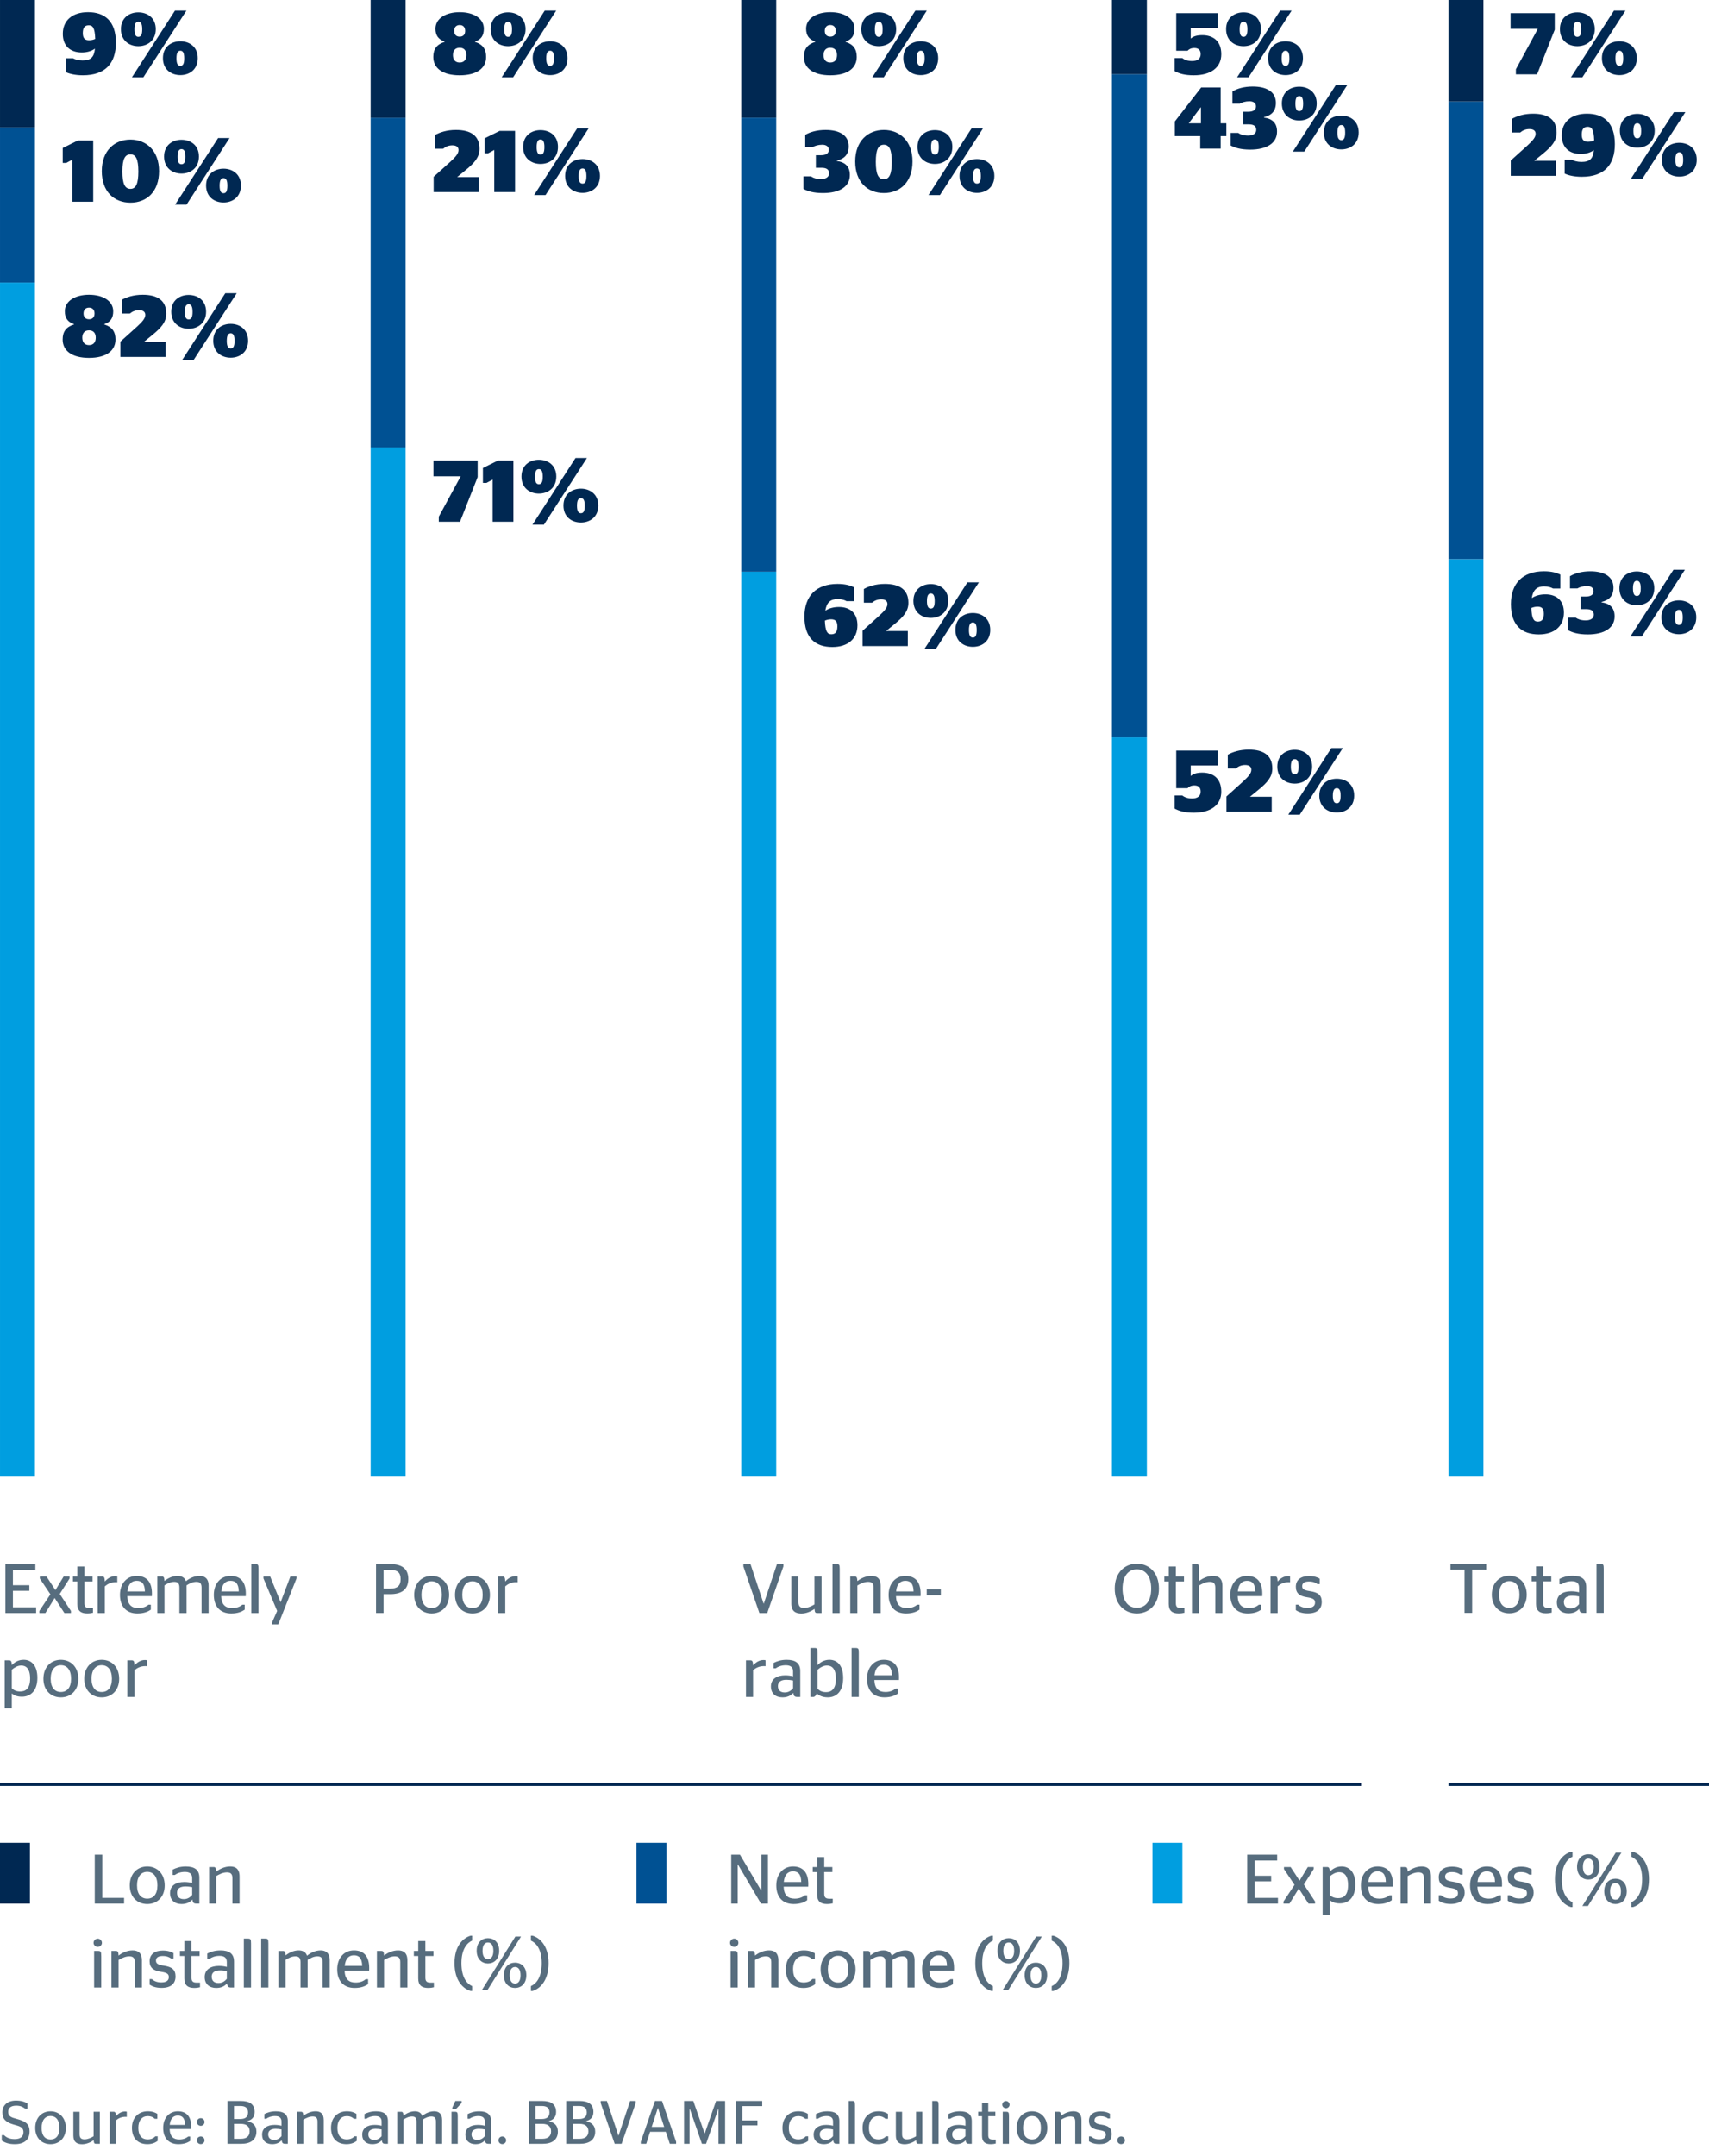 <?xml version="1.0" encoding="utf-8"?>
<!-- Generator: Adobe Illustrator 19.2.1, SVG Export Plug-In . SVG Version: 6.00 Build 0)  -->
<svg version="1.1" id="Layer_1" xmlns="http://www.w3.org/2000/svg" xmlns:xlink="http://www.w3.org/1999/xlink" x="0px" y="0px"
	 viewBox="0 0 195.591 246.614" style="enable-background:new 0 0 195.591 246.614;" xml:space="preserve">
<style type="text/css">
	.st0{fill:#009EE0;}
	.st1{fill:#005193;}
	.st2{fill:#002852;}
	.st3{fill:none;stroke:#002852;stroke-width:0.35;}
	.st4{fill:#576D7E;}
</style>
<rect x="0.001" y="32.322" class="st0" width="4" height="136.566"/>
<rect x="0.001" y="14.571" class="st1" width="4" height="17.751"/>
<rect x="0.001" class="st2" width="4" height="14.571"/>
<g>
	<path class="st2" d="M7.519,8.251v-1.579h0.85C8.548,6.782,8.958,6.912,9.437,6.912
		c0.99,0,1.33-0.4,1.429-1.35c-0.419,0.31-0.979,0.439-1.509,0.439
		c-1.29,0-2.169-0.719-2.169-2.129c0-1.528,1.08-2.479,2.888-2.479
		c1.909,0,3.188,1.02,3.188,3.488c0,2.339-1.189,3.729-3.778,3.729
		C8.578,8.611,7.918,8.431,7.519,8.251z M10.897,4.453c-0.04-1.279-0.29-1.559-0.74-1.559
		c-0.5,0-0.68,0.329-0.68,0.889c0,0.59,0.22,0.82,0.72,0.82
		C10.467,4.604,10.717,4.533,10.897,4.453z"/>
	<path class="st2" d="M13.839,3.334c0-1.31,0.969-1.919,1.989-1.919c1.03,0,1.999,0.609,1.999,1.919
		c0,1.319-0.969,1.949-1.999,1.949C14.808,5.283,13.839,4.653,13.839,3.334z M20.025,1.215h1.31
		L16.407,8.841H15.098L20.025,1.215z M16.277,3.353c0-0.629-0.15-0.869-0.45-0.869
		c-0.28,0-0.439,0.24-0.439,0.869c0,0.63,0.16,0.859,0.439,0.859
		C16.127,4.213,16.277,3.983,16.277,3.353z M18.646,6.652c0-1.31,0.97-1.93,1.999-1.93
		c1.02,0,1.989,0.62,1.989,1.93c0,1.319-0.969,1.938-1.989,1.938
		C19.616,8.591,18.646,7.972,18.646,6.652z M21.085,6.672c0-0.63-0.15-0.869-0.44-0.869
		c-0.29,0-0.45,0.239-0.45,0.869s0.16,0.859,0.45,0.859C20.935,7.531,21.085,7.302,21.085,6.672
		z"/>
</g>
<g>
	<path class="st2" d="M8.288,23.072v-4.817l-0.709,0.38h-0.4v-1.709l1.719-0.85h1.769v6.996H8.288z"/>
	<path class="st2" d="M11.649,19.574c0-2.358,1.469-3.608,3.278-3.608c1.799,0,3.278,1.25,3.278,3.608
		s-1.419,3.608-3.278,3.608C13.068,23.183,11.649,21.933,11.649,19.574z M15.836,19.614
		c0-1.43-0.3-1.959-0.909-1.959c-0.62,0-0.92,0.529-0.92,1.959c0,1.439,0.3,1.989,0.92,1.989
		C15.537,21.604,15.836,21.054,15.836,19.614z"/>
	<path class="st2" d="M18.779,17.905c0-1.31,0.969-1.919,1.989-1.919c1.03,0,1.999,0.609,1.999,1.919
		c0,1.319-0.969,1.949-1.999,1.949C19.748,19.854,18.779,19.225,18.779,17.905z M24.965,15.786h1.31
		l-4.928,7.626h-1.309L24.965,15.786z M21.217,17.925c0-0.629-0.15-0.869-0.45-0.869
		c-0.28,0-0.439,0.24-0.439,0.869c0,0.63,0.16,0.859,0.439,0.859
		C21.067,18.784,21.217,18.555,21.217,17.925z M23.586,21.224c0-1.31,0.97-1.93,1.999-1.93
		c1.02,0,1.989,0.62,1.989,1.93c0,1.319-0.969,1.938-1.989,1.938
		C24.556,23.162,23.586,22.543,23.586,21.224z M26.025,21.243c0-0.63-0.15-0.869-0.44-0.869
		c-0.29,0-0.45,0.239-0.45,0.869s0.16,0.859,0.45,0.859
		C25.875,22.103,26.025,21.873,26.025,21.243z"/>
</g>
<rect x="165.774" y="63.95" class="st0" width="4" height="104.938"/>
<rect x="165.774" y="11.612" class="st1" width="4" height="52.338"/>
<rect x="165.774" class="st2" width="4" height="11.612"/>
<g>
	<path class="st2" d="M173.49,7.921l2.488-4.577V3.304h-3.098V1.505h5.057v1.889l-2.019,5.107h-2.428
		V7.921z"/>
	<path class="st2" d="M178.53,3.334c0-1.31,0.969-1.919,1.989-1.919c1.03,0,1.999,0.609,1.999,1.919
		c0,1.319-0.969,1.949-1.999,1.949C179.499,5.283,178.53,4.653,178.53,3.334z M184.717,1.215h1.31
		l-4.928,7.626h-1.309L184.717,1.215z M180.969,3.353c0-0.629-0.15-0.869-0.45-0.869
		c-0.28,0-0.439,0.24-0.439,0.869c0,0.63,0.16,0.859,0.439,0.859
		C180.819,4.213,180.969,3.983,180.969,3.353z M183.337,6.652c0-1.31,0.97-1.93,1.999-1.93
		c1.02,0,1.989,0.62,1.989,1.93c0,1.319-0.969,1.938-1.989,1.938
		C184.307,8.591,183.337,7.972,183.337,6.652z M185.776,6.672c0-0.63-0.15-0.869-0.44-0.869
		c-0.29,0-0.45,0.239-0.45,0.869s0.16,0.859,0.45,0.859
		C185.626,7.531,185.776,7.302,185.776,6.672z"/>
</g>
<g>
	<path class="st2" d="M178.078,20.112h-5.177v-1.749l1.909-1.719c0.65-0.6,0.939-0.95,0.939-1.34
		c0-0.329-0.229-0.539-0.709-0.539c-0.47,0-0.81,0.18-1.049,0.39h-0.939v-1.569
		c0.54-0.3,1.339-0.58,2.398-0.58c1.709,0,2.699,0.66,2.699,2.159
		c0,0.979-0.59,1.619-1.579,2.429l-0.979,0.8h2.489V20.112z"/>
	<path class="st2" d="M179.07,19.862v-1.579h0.85c0.18,0.11,0.59,0.24,1.069,0.24
		c0.99,0,1.33-0.4,1.429-1.35c-0.419,0.31-0.979,0.439-1.509,0.439
		c-1.29,0-2.169-0.719-2.169-2.129c0-1.528,1.08-2.479,2.888-2.479
		c1.909,0,3.188,1.02,3.188,3.488c0,2.339-1.189,3.729-3.778,3.729
		C180.129,20.223,179.47,20.042,179.07,19.862z M182.448,16.064c-0.04-1.279-0.29-1.559-0.74-1.559
		c-0.5,0-0.68,0.329-0.68,0.889c0,0.59,0.22,0.82,0.72,0.82
		C182.019,16.215,182.268,16.145,182.448,16.064z"/>
	<path class="st2" d="M185.39,14.945c0-1.31,0.969-1.919,1.989-1.919c1.03,0,1.999,0.609,1.999,1.919
		c0,1.319-0.969,1.949-1.999,1.949C186.359,16.895,185.39,16.265,185.39,14.945z M191.577,12.826
		h1.31l-4.928,7.626h-1.309L191.577,12.826z M187.829,14.965c0-0.629-0.15-0.869-0.45-0.869
		c-0.28,0-0.439,0.24-0.439,0.869c0,0.63,0.16,0.859,0.439,0.859
		C187.679,15.824,187.829,15.595,187.829,14.965z M190.197,18.264c0-1.31,0.97-1.93,1.999-1.93
		c1.02,0,1.989,0.62,1.989,1.93c0,1.319-0.969,1.938-1.989,1.938
		C191.167,20.202,190.197,19.583,190.197,18.264z M192.636,18.283c0-0.63-0.15-0.869-0.44-0.869
		c-0.29,0-0.45,0.239-0.45,0.869s0.16,0.859,0.45,0.859
		C192.486,19.143,192.636,18.913,192.636,18.283z"/>
</g>
<g>
	<path class="st2" d="M7.169,38.833c0-0.89,0.39-1.438,1.299-1.719V37.074
		c-0.729-0.24-1.049-0.72-1.049-1.469c0-1.17,1.169-1.89,2.769-1.89
		c1.609,0,2.768,0.72,2.768,1.89c0,0.749-0.29,1.229-1.019,1.469v0.04
		c0.889,0.28,1.279,0.829,1.279,1.719c0,1.29-1.07,2.1-3.028,2.1
		C8.238,40.933,7.169,40.123,7.169,38.833z M10.957,38.623c0-0.479-0.23-0.839-0.77-0.839
		c-0.54,0-0.77,0.359-0.77,0.839c0,0.48,0.23,0.85,0.77,0.85
		C10.727,39.473,10.957,39.103,10.957,38.623z M10.817,35.855c0-0.4-0.22-0.67-0.629-0.67
		c-0.41,0-0.63,0.27-0.63,0.67c0,0.409,0.22,0.659,0.63,0.659
		C10.597,36.515,10.817,36.265,10.817,35.855z"/>
	<path class="st2" d="M18.956,40.822h-5.177v-1.749l1.909-1.719c0.65-0.6,0.939-0.95,0.939-1.34
		c0-0.329-0.229-0.539-0.709-0.539c-0.47,0-0.81,0.18-1.049,0.39h-0.939v-1.569
		c0.54-0.3,1.339-0.58,2.398-0.58c1.709,0,2.699,0.66,2.699,2.159
		c0,0.979-0.59,1.619-1.579,2.429l-0.979,0.8h2.489V40.822z"/>
	<path class="st2" d="M19.599,35.655c0-1.31,0.969-1.919,1.989-1.919c1.03,0,1.999,0.609,1.999,1.919
		c0,1.319-0.969,1.949-1.999,1.949C20.568,37.604,19.599,36.975,19.599,35.655z M25.785,33.536h1.31
		l-4.928,7.626h-1.309L25.785,33.536z M22.037,35.675c0-0.629-0.15-0.869-0.45-0.869
		c-0.28,0-0.439,0.24-0.439,0.869c0,0.63,0.16,0.859,0.439,0.859
		C21.887,36.534,22.037,36.305,22.037,35.675z M24.406,38.974c0-1.31,0.97-1.93,1.999-1.93
		c1.02,0,1.989,0.62,1.989,1.93c0,1.319-0.969,1.938-1.989,1.938
		C25.375,40.912,24.406,40.293,24.406,38.974z M26.845,38.993c0-0.63-0.15-0.869-0.44-0.869
		c-0.29,0-0.45,0.239-0.45,0.869s0.16,0.859,0.45,0.859
		C26.695,39.853,26.845,39.623,26.845,38.993z"/>
</g>
<g>
	<rect x="42.419" y="51.173" class="st0" width="4" height="117.715"/>
	<rect x="42.419" y="13.471" class="st1" width="4" height="37.702"/>
	<rect x="42.419" class="st2" width="4" height="13.471"/>
	<g>
		<path class="st2" d="M49.589,6.512c0-0.89,0.39-1.438,1.299-1.719V4.753
			c-0.729-0.24-1.049-0.72-1.049-1.469c0-1.17,1.169-1.89,2.769-1.89
			c1.609,0,2.768,0.72,2.768,1.89c0,0.749-0.29,1.229-1.019,1.469v0.04
			c0.889,0.28,1.279,0.829,1.279,1.719c0,1.29-1.07,2.1-3.028,2.1
			C50.658,8.611,49.589,7.802,49.589,6.512z M53.377,6.302c0-0.479-0.23-0.839-0.77-0.839
			c-0.54,0-0.77,0.359-0.77,0.839c0,0.48,0.23,0.85,0.77,0.85
			C53.147,7.151,53.377,6.782,53.377,6.302z M53.237,3.534c0-0.4-0.22-0.67-0.629-0.67
			c-0.41,0-0.63,0.27-0.63,0.67c0,0.409,0.22,0.659,0.63,0.659
			C53.017,4.193,53.237,3.943,53.237,3.534z"/>
		<path class="st2" d="M56.159,3.334c0-1.31,0.969-1.919,1.989-1.919c1.03,0,1.999,0.609,1.999,1.919
			c0,1.319-0.969,1.949-1.999,1.949C57.128,5.283,56.159,4.653,56.159,3.334z M62.345,1.215h1.31
			L58.727,8.841h-1.309L62.345,1.215z M58.597,3.353c0-0.629-0.15-0.869-0.45-0.869
			c-0.28,0-0.439,0.24-0.439,0.869c0,0.63,0.16,0.859,0.439,0.859
			C58.447,4.213,58.597,3.983,58.597,3.353z M60.966,6.652c0-1.31,0.97-1.93,1.999-1.93
			c1.02,0,1.989,0.62,1.989,1.93c0,1.319-0.969,1.938-1.989,1.938
			C61.935,8.591,60.966,7.972,60.966,6.652z M63.405,6.672c0-0.63-0.15-0.869-0.44-0.869
			c-0.29,0-0.45,0.239-0.45,0.869s0.16,0.859,0.45,0.859
			C63.255,7.531,63.405,7.302,63.405,6.672z"/>
	</g>
	<g>
		<path class="st2" d="M54.806,21.971h-5.177v-1.749l1.909-1.719c0.65-0.6,0.939-0.95,0.939-1.34
			c0-0.329-0.229-0.539-0.709-0.539c-0.47,0-0.81,0.18-1.049,0.39h-0.939v-1.569
			c0.54-0.3,1.339-0.58,2.398-0.58c1.709,0,2.699,0.66,2.699,2.159
			c0,0.979-0.59,1.619-1.579,2.429l-0.979,0.8h2.489V21.971z"/>
		<path class="st2" d="M56.568,21.971V17.153l-0.709,0.38h-0.4V15.824l1.719-0.85h1.769v6.996H56.568z"/>
		<path class="st2" d="M59.869,16.804c0-1.31,0.969-1.919,1.989-1.919c1.03,0,1.999,0.609,1.999,1.919
			c0,1.319-0.969,1.949-1.999,1.949C60.838,18.753,59.869,18.123,59.869,16.804z M66.055,14.685h1.31
			l-4.928,7.626h-1.309L66.055,14.685z M62.307,16.823c0-0.629-0.15-0.869-0.45-0.869
			c-0.28,0-0.439,0.24-0.439,0.869c0,0.63,0.16,0.859,0.439,0.859
			C62.157,17.683,62.307,17.453,62.307,16.823z M64.676,20.122c0-1.31,0.97-1.93,1.999-1.93
			c1.02,0,1.989,0.62,1.989,1.93c0,1.319-0.969,1.938-1.989,1.938
			C65.645,22.061,64.676,21.441,64.676,20.122z M67.115,20.142c0-0.63-0.15-0.869-0.44-0.869
			c-0.29,0-0.45,0.239-0.45,0.869s0.16,0.859,0.45,0.859
			C66.965,21.001,67.115,20.771,67.115,20.142z"/>
	</g>
	<g>
		<path class="st2" d="M50.219,59.094l2.488-4.578v-0.039h-3.098v-1.799h5.057v1.889l-2.019,5.107h-2.428
			V59.094z"/>
		<path class="st2" d="M56.378,59.674v-4.818l-0.709,0.381h-0.4v-1.709l1.719-0.85h1.769v6.996H56.378z"
			/>
		<path class="st2" d="M59.679,54.506c0-1.309,0.969-1.918,1.989-1.918c1.03,0,1.999,0.609,1.999,1.918
			c0,1.32-0.969,1.949-1.999,1.949C60.648,56.455,59.679,55.826,59.679,54.506z M65.865,52.387h1.31
			l-4.928,7.627h-1.309L65.865,52.387z M62.117,54.525c0-0.629-0.15-0.869-0.45-0.869
			c-0.28,0-0.439,0.24-0.439,0.869c0,0.631,0.16,0.859,0.439,0.859
			C61.967,55.385,62.117,55.156,62.117,54.525z M64.486,57.824c0-1.309,0.97-1.93,1.999-1.93
			c1.02,0,1.989,0.621,1.989,1.93c0,1.32-0.969,1.939-1.989,1.939
			C65.456,59.764,64.486,59.145,64.486,57.824z M66.925,57.844c0-0.629-0.15-0.869-0.44-0.869
			c-0.29,0-0.45,0.24-0.45,0.869c0,0.631,0.16,0.859,0.45,0.859
			C66.775,58.703,66.925,58.475,66.925,57.844z"/>
	</g>
</g>
<g>
	<rect x="84.838" y="65.394" class="st0" width="4" height="103.493"/>
	<rect x="84.838" class="st2" width="4" height="13.471"/>
	<g>
		<path class="st2" d="M92.007,6.511c0-0.89,0.39-1.438,1.299-1.719V4.752
			c-0.729-0.24-1.049-0.72-1.049-1.469c0-1.17,1.169-1.89,2.769-1.89
			c1.609,0,2.768,0.72,2.768,1.89c0,0.749-0.29,1.229-1.019,1.469v0.04
			c0.889,0.28,1.279,0.829,1.279,1.719c0,1.29-1.07,2.1-3.028,2.1
			C93.076,8.61,92.007,7.801,92.007,6.511z M95.795,6.301c0-0.479-0.23-0.839-0.77-0.839
			c-0.54,0-0.77,0.359-0.77,0.839c0,0.48,0.23,0.85,0.77,0.85
			C95.565,7.15,95.795,6.781,95.795,6.301z M95.655,3.533c0-0.4-0.22-0.67-0.629-0.67
			c-0.41,0-0.63,0.27-0.63,0.67c0,0.409,0.22,0.659,0.63,0.659
			C95.435,4.192,95.655,3.942,95.655,3.533z"/>
		<path class="st2" d="M98.577,3.333c0-1.31,0.969-1.919,1.989-1.919c1.03,0,1.999,0.609,1.999,1.919
			c0,1.319-0.969,1.949-1.999,1.949C99.546,5.282,98.577,4.652,98.577,3.333z M104.763,1.214h1.31
			l-4.928,7.626h-1.309L104.763,1.214z M101.015,3.353c0-0.629-0.15-0.869-0.45-0.869
			c-0.28,0-0.439,0.24-0.439,0.869c0,0.63,0.16,0.859,0.439,0.859
			C100.865,4.212,101.015,3.982,101.015,3.353z M103.384,6.651c0-1.31,0.97-1.93,1.999-1.93
			c1.02,0,1.989,0.62,1.989,1.93c0,1.319-0.969,1.938-1.989,1.938
			C104.353,8.59,103.384,7.971,103.384,6.651z M105.823,6.671c0-0.63-0.15-0.869-0.44-0.869
			c-0.29,0-0.45,0.239-0.45,0.869s0.16,0.859,0.45,0.859
			C105.673,7.53,105.823,7.301,105.823,6.671z"/>
	</g>
	<g>
		<path class="st2" d="M91.957,21.611v-1.439h0.869c0.22,0.17,0.61,0.31,1.129,0.31
			c0.53,0,0.93-0.21,0.93-0.649s-0.27-0.64-0.879-0.64h-0.63v-1.439h0.57
			c0.62,0,0.91-0.229,0.91-0.609c0-0.37-0.27-0.59-0.75-0.59c-0.47,0-0.859,0.13-1.099,0.27
			h-0.85v-1.399c0.56-0.329,1.349-0.56,2.329-0.56c1.549,0,2.648,0.58,2.648,1.869
			c0,0.939-0.5,1.43-1.369,1.64v0.04c1,0.14,1.5,0.659,1.5,1.599
			c0.01,1.31-1.149,2.069-3.068,2.069C93.076,22.081,92.447,21.871,91.957,21.611z"/>
		<path class="st2" d="M97.877,18.473c0-2.358,1.469-3.608,3.278-3.608c1.799,0,3.278,1.25,3.278,3.608
			s-1.419,3.608-3.278,3.608C99.296,22.081,97.877,20.831,97.877,18.473z M102.064,18.513
			c0-1.43-0.3-1.959-0.909-1.959c-0.62,0-0.92,0.529-0.92,1.959c0,1.439,0.3,1.989,0.92,1.989
			C101.765,20.502,102.064,19.952,102.064,18.513z"/>
		<path class="st2" d="M105.007,16.804c0-1.31,0.969-1.919,1.989-1.919c1.03,0,1.999,0.609,1.999,1.919
			c0,1.319-0.969,1.949-1.999,1.949C105.976,18.753,105.007,18.123,105.007,16.804z M111.193,14.685
			h1.31l-4.928,7.626h-1.309L111.193,14.685z M107.445,16.823c0-0.629-0.15-0.869-0.45-0.869
			c-0.28,0-0.439,0.24-0.439,0.869c0,0.63,0.16,0.859,0.439,0.859
			C107.295,17.683,107.445,17.453,107.445,16.823z M109.814,20.122c0-1.31,0.97-1.93,1.999-1.93
			c1.02,0,1.989,0.62,1.989,1.93c0,1.319-0.969,1.938-1.989,1.938
			C110.784,22.061,109.814,21.441,109.814,20.122z M112.253,20.142c0-0.63-0.15-0.869-0.44-0.869
			c-0.29,0-0.45,0.239-0.45,0.869s0.16,0.859,0.45,0.859
			C112.103,21.001,112.253,20.771,112.253,20.142z"/>
	</g>
	<rect x="84.838" y="13.471" class="st1" width="4" height="51.924"/>
	<g>
		<path class="st2" d="M92.067,70.547c0-2.389,1.349-3.758,3.788-3.758c0.89,0,1.469,0.18,1.869,0.379
			v1.59h-0.839c-0.21-0.119-0.53-0.24-1.02-0.24c-0.81,0-1.27,0.391-1.409,1.34
			c0.419-0.301,1-0.43,1.569-0.43c1.24,0,2.109,0.68,2.109,2.088
			c0,1.529-1.069,2.49-2.878,2.49C93.336,74.006,92.067,72.986,92.067,70.547z M94.405,70.986
			c0.05,1.25,0.29,1.559,0.74,1.559c0.5,0,0.69-0.318,0.69-0.898s-0.22-0.811-0.72-0.811
			C94.845,70.836,94.585,70.906,94.405,70.986z"/>
		<path class="st2" d="M103.894,73.895h-5.177v-1.748l1.909-1.719c0.65-0.6,0.939-0.951,0.939-1.34
			c0-0.33-0.229-0.539-0.709-0.539c-0.47,0-0.81,0.18-1.049,0.389h-0.939v-1.568
			c0.54-0.301,1.339-0.58,2.398-0.58c1.709,0,2.699,0.66,2.699,2.158
			c0,0.98-0.59,1.619-1.579,2.43l-0.979,0.799h2.489V73.895z"/>
		<path class="st2" d="M104.537,68.728c0-1.311,0.969-1.92,1.989-1.92c1.03,0,1.999,0.609,1.999,1.92
			c0,1.318-0.969,1.949-1.999,1.949C105.506,70.678,104.537,70.047,104.537,68.728z M110.723,66.609
			h1.31l-4.928,7.625h-1.309L110.723,66.609z M106.975,68.748c0-0.629-0.15-0.869-0.45-0.869
			c-0.28,0-0.439,0.24-0.439,0.869s0.16,0.859,0.439,0.859
			C106.825,69.607,106.975,69.377,106.975,68.748z M109.344,72.047c0-1.311,0.97-1.93,1.999-1.93
			c1.02,0,1.989,0.619,1.989,1.93c0,1.318-0.969,1.938-1.989,1.938
			C110.313,73.984,109.344,73.365,109.344,72.047z M111.783,72.066c0-0.631-0.15-0.869-0.44-0.869
			c-0.29,0-0.45,0.238-0.45,0.869c0,0.629,0.16,0.859,0.45,0.859
			C111.633,72.926,111.783,72.695,111.783,72.066z"/>
	</g>
</g>
<g>
	<rect x="127.256" y="84.346" class="st0" width="4" height="84.542"/>
	<rect x="127.256" class="st2" width="4" height="8.5"/>
	<g>
		<path class="st2" d="M136.623,8.611c-1.02,0-1.639-0.181-2.189-0.47v-1.5h0.87
			c0.24,0.181,0.59,0.34,1.12,0.34c0.66,0,0.989-0.289,0.989-0.789
			c0-0.49-0.29-0.7-0.72-0.7c-0.41,0-0.64,0.16-0.779,0.311h-1.299V1.505h4.757v1.709h-3.098
			v1.18h0.03c0.24-0.21,0.61-0.37,1.29-0.37c1.239,0,2.179,0.659,2.179,2.179
			C139.772,7.701,138.612,8.611,136.623,8.611z"/>
		<path class="st2" d="M140.325,3.334c0-1.31,0.969-1.919,1.989-1.919c1.03,0,1.999,0.609,1.999,1.919
			c0,1.319-0.969,1.949-1.999,1.949C141.294,5.283,140.325,4.653,140.325,3.334z M146.511,1.215h1.31
			l-4.928,7.626h-1.309L146.511,1.215z M142.763,3.353c0-0.629-0.15-0.869-0.45-0.869
			c-0.28,0-0.439,0.24-0.439,0.869c0,0.63,0.16,0.859,0.439,0.859
			C142.613,4.213,142.763,3.983,142.763,3.353z M145.132,6.652c0-1.31,0.97-1.93,1.999-1.93
			c1.02,0,1.989,0.62,1.989,1.93c0,1.319-0.969,1.938-1.989,1.938
			C146.102,8.591,145.132,7.972,145.132,6.652z M147.571,6.672c0-0.63-0.15-0.869-0.44-0.869
			c-0.29,0-0.45,0.239-0.45,0.869s0.16,0.859,0.45,0.859
			C147.421,7.531,147.571,7.302,147.571,6.672z"/>
	</g>
	<g>
		<path class="st2" d="M137.363,17.001v-1.43h-2.909v-1.679l3.019-3.888h2.229v4.098h0.65v1.469h-0.65
			v1.43H137.363z M136.074,14.103h1.37v-1.809h-0.04l-1.33,1.769V14.103z"/>
		<path class="st2" d="M140.845,16.642v-1.439h0.869c0.22,0.17,0.61,0.31,1.129,0.31
			c0.53,0,0.93-0.21,0.93-0.649s-0.27-0.64-0.879-0.64h-0.63v-1.439h0.57
			c0.62,0,0.91-0.229,0.91-0.609c0-0.37-0.27-0.59-0.75-0.59c-0.47,0-0.859,0.13-1.099,0.27
			h-0.85v-1.399c0.56-0.329,1.349-0.56,2.329-0.56c1.549,0,2.648,0.58,2.648,1.869
			c0,0.939-0.5,1.43-1.369,1.64v0.04c1,0.14,1.5,0.659,1.5,1.599
			c0.01,1.31-1.149,2.069-3.068,2.069C141.964,17.111,141.335,16.901,140.845,16.642z"/>
		<path class="st2" d="M146.705,11.834c0-1.31,0.969-1.919,1.989-1.919c1.03,0,1.999,0.609,1.999,1.919
			c0,1.319-0.969,1.949-1.999,1.949C147.674,13.783,146.705,13.153,146.705,11.834z M152.891,9.715
			h1.31l-4.928,7.626h-1.309L152.891,9.715z M149.143,11.854c0-0.629-0.15-0.869-0.45-0.869
			c-0.28,0-0.439,0.24-0.439,0.869c0,0.63,0.16,0.859,0.439,0.859
			C148.993,12.713,149.143,12.483,149.143,11.854z M151.512,15.152c0-1.31,0.97-1.93,1.999-1.93
			c1.02,0,1.989,0.62,1.989,1.93c0,1.319-0.969,1.938-1.989,1.938
			C152.481,17.091,151.512,16.472,151.512,15.152z M153.951,15.172c0-0.63-0.15-0.869-0.44-0.869
			c-0.29,0-0.45,0.239-0.45,0.869s0.16,0.859,0.45,0.859
			C153.801,16.031,153.951,15.802,153.951,15.172z"/>
	</g>
	<rect x="127.256" y="8.501" class="st1" width="4" height="75.845"/>
	<g>
		<path class="st2" d="M136.623,92.956c-1.02,0-1.639-0.181-2.189-0.47v-1.5h0.87
			c0.24,0.181,0.59,0.34,1.12,0.34c0.66,0,0.989-0.289,0.989-0.789
			c0-0.49-0.29-0.7-0.72-0.7c-0.41,0-0.64,0.16-0.779,0.311h-1.299v-4.298h4.757v1.709h-3.098
			v1.18h0.03c0.24-0.21,0.61-0.37,1.29-0.37c1.239,0,2.179,0.659,2.179,2.179
			C139.772,92.046,138.612,92.956,136.623,92.956z"/>
		<path class="st2" d="M145.542,92.846h-5.177v-1.749l1.909-1.719c0.65-0.6,0.939-0.95,0.939-1.34
			c0-0.329-0.229-0.539-0.709-0.539c-0.47,0-0.81,0.18-1.049,0.39h-0.939v-1.569
			c0.54-0.3,1.339-0.58,2.398-0.58c1.709,0,2.699,0.66,2.699,2.159
			c0,0.979-0.59,1.619-1.579,2.429l-0.979,0.8h2.489V92.846z"/>
		<path class="st2" d="M146.185,87.679c0-1.31,0.969-1.919,1.989-1.919c1.03,0,1.999,0.609,1.999,1.919
			c0,1.319-0.969,1.949-1.999,1.949C147.154,89.628,146.185,88.998,146.185,87.679z M152.371,85.56
			h1.31l-4.928,7.626h-1.309L152.371,85.56z M148.623,87.698c0-0.629-0.15-0.869-0.45-0.869
			c-0.28,0-0.439,0.24-0.439,0.869c0,0.63,0.16,0.859,0.439,0.859
			C148.473,88.558,148.623,88.328,148.623,87.698z M150.992,90.997c0-1.31,0.97-1.93,1.999-1.93
			c1.02,0,1.989,0.62,1.989,1.93c0,1.319-0.969,1.938-1.989,1.938
			C151.961,92.936,150.992,92.316,150.992,90.997z M153.431,91.017c0-0.63-0.15-0.869-0.44-0.869
			c-0.29,0-0.45,0.239-0.45,0.869s0.16,0.859,0.45,0.859
			C153.281,91.876,153.431,91.646,153.431,91.017z"/>
	</g>
</g>
<g>
	<path class="st2" d="M172.92,69.102c0-2.389,1.349-3.758,3.788-3.758c0.89,0,1.469,0.18,1.869,0.379
		v1.59h-0.839c-0.21-0.119-0.53-0.24-1.02-0.24c-0.81,0-1.27,0.391-1.409,1.34
		c0.419-0.301,1-0.43,1.569-0.43c1.24,0,2.109,0.68,2.109,2.088
		c0,1.529-1.069,2.49-2.878,2.49C174.189,72.561,172.92,71.541,172.92,69.102z M175.259,69.541
		c0.05,1.25,0.29,1.559,0.74,1.559c0.5,0,0.69-0.318,0.69-0.898s-0.22-0.811-0.72-0.811
		C175.699,69.391,175.439,69.461,175.259,69.541z"/>
	<path class="st2" d="M179.48,72.09v-1.439h0.869c0.22,0.17,0.61,0.311,1.129,0.311
		c0.53,0,0.93-0.211,0.93-0.65s-0.27-0.639-0.879-0.639h-0.63v-1.439h0.57
		c0.62,0,0.91-0.23,0.91-0.609c0-0.371-0.27-0.59-0.75-0.59c-0.47,0-0.859,0.129-1.099,0.27
		h-0.85v-1.4c0.56-0.328,1.349-0.559,2.329-0.559c1.549,0,2.648,0.58,2.648,1.869
		c0,0.939-0.5,1.43-1.369,1.639v0.041c1,0.139,1.5,0.658,1.5,1.598
		c0.01,1.311-1.149,2.07-3.068,2.07C180.6,72.561,179.97,72.35,179.48,72.09z"/>
	<path class="st2" d="M185.34,67.283c0-1.311,0.969-1.92,1.989-1.92c1.03,0,1.999,0.609,1.999,1.92
		c0,1.318-0.969,1.949-1.999,1.949C186.31,69.232,185.34,68.602,185.34,67.283z M191.527,65.164
		h1.31l-4.928,7.625h-1.309L191.527,65.164z M187.779,67.303c0-0.629-0.15-0.869-0.45-0.869
		c-0.28,0-0.439,0.24-0.439,0.869s0.16,0.859,0.439,0.859
		C187.629,68.162,187.779,67.932,187.779,67.303z M190.147,70.602c0-1.311,0.97-1.93,1.999-1.93
		c1.02,0,1.989,0.619,1.989,1.93c0,1.318-0.969,1.938-1.989,1.938
		C191.117,72.539,190.147,71.92,190.147,70.602z M192.586,70.621c0-0.631-0.15-0.869-0.44-0.869
		c-0.29,0-0.45,0.238-0.45,0.869c0,0.629,0.16,0.859,0.45,0.859
		C192.436,71.48,192.586,71.25,192.586,70.621z"/>
</g>
<line class="st3" x1="0" y1="204.101" x2="155.774" y2="204.101"/>
<line class="st3" x1="165.774" y1="204.101" x2="195.591" y2="204.101"/>
<g>
	<path class="st4" d="M0.203,244.836v-0.616H0.469c0.224,0.238,0.595,0.448,1.205,0.448
		c0.637,0,1.009-0.26,1.009-0.792c0-0.609-0.498-0.693-1.114-0.868
		c-0.861-0.252-1.296-0.603-1.296-1.394c0-0.854,0.609-1.352,1.562-1.352
		c0.588,0,1.009,0.14,1.303,0.329v0.595H2.878c-0.252-0.203-0.553-0.343-1.016-0.343
		c-0.623,0-0.924,0.259-0.924,0.714c0,0.512,0.371,0.645,0.967,0.799
		c1.001,0.273,1.478,0.561,1.478,1.442c0,0.953-0.624,1.45-1.688,1.45
		C1.001,245.249,0.567,245.081,0.203,244.836z"/>
	<path class="st4" d="M4.032,243.386c0-1.169,0.756-1.897,1.751-1.897c0.994,0,1.751,0.729,1.751,1.897
		c0,1.163-0.757,1.863-1.751,1.863C4.789,245.249,4.032,244.549,4.032,243.386z M6.806,243.386
		c0-0.882-0.399-1.358-1.022-1.358c-0.617,0-1.023,0.477-1.023,1.358c0,0.883,0.406,1.324,1.023,1.324
		C6.406,244.71,6.806,244.269,6.806,243.386z"/>
	<path class="st4" d="M10.712,244.346v-2.802h0.714v3.663h-0.448c-0.168,0-0.238-0.056-0.259-0.413
		c-0.364,0.259-0.84,0.462-1.324,0.462c-0.574,0-1.001-0.238-1.001-0.98v-2.731h0.714v2.57
		c0,0.47,0.231,0.581,0.567,0.581C10.046,244.695,10.417,244.52,10.712,244.346z"/>
	<path class="st4" d="M13.266,242.531v2.676h-0.714v-3.663h0.448c0.175,0,0.252,0.077,0.266,0.504
		c0.245-0.279,0.595-0.539,1.051-0.539c0.084,0,0.154,0.015,0.196,0.028v0.588
		c0,0-0.133-0.007-0.161-0.007C13.854,242.118,13.497,242.328,13.266,242.531z"/>
	<path class="st4" d="M15.1,243.379c0-1.177,0.771-1.891,1.807-1.891c0.567,0,0.89,0.161,1.1,0.294
		v0.561h-0.294c-0.154-0.154-0.413-0.302-0.812-0.302c-0.63,0-1.072,0.477-1.072,1.338
		c0,0.883,0.414,1.324,1.058,1.324c0.477,0,0.735-0.183,0.89-0.351h0.266v0.519
		c-0.21,0.168-0.595,0.378-1.169,0.378C15.758,245.249,15.1,244.542,15.1,243.379z"/>
	<path class="st4" d="M19.412,243.512c0.035,0.869,0.427,1.198,1.113,1.198c0.469,0,0.791-0.154,1.016-0.336
		h0.231v0.497c-0.266,0.182-0.666,0.378-1.352,0.378c-1.121,0-1.744-0.714-1.744-1.863
		c0-1.169,0.721-1.897,1.674-1.897c0.966,0,1.534,0.567,1.534,1.771c0,0.099-0.007,0.225-0.007,0.252
		H19.412z M19.425,243.043h1.751c-0.014-0.792-0.322-1.064-0.826-1.064
		C19.873,241.978,19.502,242.266,19.425,243.043z"/>
	<path class="st4" d="M22.533,242.714c0-0.245,0.196-0.441,0.441-0.441c0.238,0,0.435,0.196,0.435,0.441
		s-0.196,0.434-0.435,0.434C22.729,243.147,22.533,242.959,22.533,242.714z M22.533,244.808
		c0-0.245,0.196-0.441,0.441-0.441c0.238,0,0.435,0.196,0.435,0.441s-0.196,0.435-0.435,0.435
		C22.729,245.242,22.533,245.053,22.533,244.808z"/>
	<path class="st4" d="M26.033,240.305h1.506c1.002,0,1.604,0.35,1.604,1.261c0,0.616-0.35,0.917-0.84,1.043
		v0.021c0.595,0.126,1.043,0.441,1.043,1.184c0,0.924-0.658,1.394-1.73,1.394h-1.583V240.305z
		 M27.511,242.37c0.539,0,0.875-0.217,0.875-0.756c0-0.532-0.336-0.735-0.869-0.735h-0.735v1.491H27.511
		z M27.595,244.633c0.603,0,0.974-0.287,0.974-0.854c0-0.574-0.371-0.854-1.001-0.854h-0.785v1.709
		H27.595z"/>
	<path class="st4" d="M32.236,244.801c-0.273,0.294-0.602,0.448-1.092,0.448
		c-0.666,0-1.149-0.378-1.149-1.093c0-0.749,0.596-1.113,1.422-1.113c0.315,0,0.546,0.035,0.798,0.098
		v-0.483c0-0.434-0.252-0.623-0.735-0.623c-0.434,0-0.771,0.133-1.001,0.302h-0.224v-0.533
		c0.322-0.16,0.729-0.314,1.317-0.314c0.868,0,1.366,0.314,1.366,1.12v2.599H32.657
		C32.376,245.207,32.278,245.13,32.236,244.801z M32.215,244.339v-0.777
		c-0.203-0.042-0.427-0.07-0.679-0.07c-0.49,0-0.84,0.182-0.84,0.623
		c0,0.455,0.287,0.645,0.679,0.645C31.76,244.759,32.005,244.577,32.215,244.339z"/>
	<path class="st4" d="M34.713,242.006c0.357-0.279,0.861-0.518,1.401-0.518
		c0.511,0,0.938,0.21,0.938,1.008v2.711h-0.714v-2.542c0-0.456-0.203-0.582-0.553-0.582
		c-0.399,0-0.771,0.189-1.072,0.364v2.76h-0.714v-3.663h0.448
		C34.623,241.544,34.699,241.621,34.713,242.006z"/>
	<path class="st4" d="M37.884,243.379c0-1.177,0.771-1.891,1.807-1.891c0.567,0,0.89,0.161,1.1,0.294
		v0.561h-0.294c-0.154-0.154-0.413-0.302-0.812-0.302c-0.63,0-1.072,0.477-1.072,1.338
		c0,0.883,0.414,1.324,1.058,1.324c0.477,0,0.735-0.183,0.89-0.351h0.266v0.519
		c-0.21,0.168-0.595,0.378-1.169,0.378C38.542,245.249,37.884,244.542,37.884,243.379z"/>
	<path class="st4" d="M43.695,244.801c-0.273,0.294-0.602,0.448-1.092,0.448
		c-0.666,0-1.149-0.378-1.149-1.093c0-0.749,0.596-1.113,1.422-1.113c0.315,0,0.546,0.035,0.798,0.098
		v-0.483c0-0.434-0.252-0.623-0.735-0.623c-0.434,0-0.771,0.133-1.001,0.302h-0.224v-0.533
		c0.322-0.16,0.729-0.314,1.317-0.314c0.868,0,1.366,0.314,1.366,1.12v2.599h-0.28
		C43.835,245.207,43.737,245.13,43.695,244.801z M43.674,244.339v-0.777
		c-0.203-0.042-0.427-0.07-0.679-0.07c-0.49,0-0.84,0.182-0.84,0.623
		c0,0.455,0.287,0.645,0.679,0.645C43.219,244.759,43.464,244.577,43.674,244.339z"/>
	<path class="st4" d="M46.172,241.992c0.329-0.259,0.791-0.504,1.31-0.504
		c0.378,0,0.714,0.14,0.841,0.532c0.364-0.302,0.854-0.532,1.366-0.532
		c0.497,0,0.91,0.245,0.91,0.974v2.745h-0.707v-2.557c0-0.427-0.182-0.567-0.519-0.567
		c-0.378,0-0.714,0.176-0.987,0.351v2.773h-0.714v-2.557c0-0.427-0.182-0.567-0.511-0.567
		c-0.385,0-0.701,0.168-0.988,0.351v2.773h-0.714v-3.663h0.448
		C46.081,241.544,46.158,241.621,46.172,241.992z"/>
	<path class="st4" d="M51.673,245.207v-3.663h0.399c0.28,0,0.315,0.084,0.315,0.547v3.116H51.673z
		 M51.764,241.236v-0.169l0.35-0.763h0.721v0.23l-0.658,0.701H51.764z"/>
	<path class="st4" d="M55.503,244.801c-0.273,0.294-0.602,0.448-1.092,0.448
		c-0.666,0-1.149-0.378-1.149-1.093c0-0.749,0.596-1.113,1.422-1.113c0.315,0,0.546,0.035,0.798,0.098
		v-0.483c0-0.434-0.252-0.623-0.735-0.623c-0.434,0-0.771,0.133-1.001,0.302h-0.224v-0.533
		c0.322-0.16,0.729-0.314,1.317-0.314c0.868,0,1.366,0.314,1.366,1.12v2.599H55.923
		C55.643,245.207,55.545,245.13,55.503,244.801z M55.482,244.339v-0.777
		c-0.203-0.042-0.427-0.07-0.679-0.07c-0.49,0-0.84,0.182-0.84,0.623
		c0,0.455,0.287,0.645,0.679,0.645C55.027,244.759,55.272,244.577,55.482,244.339z"/>
	<path class="st4" d="M57.048,244.808c0-0.245,0.196-0.441,0.435-0.441c0.238,0,0.441,0.196,0.441,0.441
		s-0.203,0.435-0.441,0.435C57.245,245.242,57.048,245.053,57.048,244.808z"/>
	<path class="st4" d="M60.534,240.305H62.04c1.002,0,1.604,0.35,1.604,1.261c0,0.616-0.35,0.917-0.84,1.043
		v0.021c0.595,0.126,1.043,0.441,1.043,1.184c0,0.924-0.658,1.394-1.73,1.394h-1.583V240.305z
		 M62.012,242.37c0.539,0,0.875-0.217,0.875-0.756c0-0.532-0.336-0.735-0.869-0.735h-0.735v1.491
		H62.012z M62.096,244.633c0.603,0,0.974-0.287,0.974-0.854c0-0.574-0.371-0.854-1.001-0.854h-0.785
		v1.709H62.096z"/>
	<path class="st4" d="M64.804,240.305h1.506c1.002,0,1.604,0.35,1.604,1.261c0,0.616-0.35,0.917-0.84,1.043
		v0.021c0.595,0.126,1.043,0.441,1.043,1.184c0,0.924-0.658,1.394-1.73,1.394h-1.583V240.305z
		 M66.282,242.37c0.539,0,0.875-0.217,0.875-0.756c0-0.532-0.336-0.735-0.869-0.735h-0.735v1.491
		H66.282z M66.366,244.633c0.603,0,0.974-0.287,0.974-0.854c0-0.574-0.371-0.854-1.001-0.854h-0.785
		v1.709H66.366z"/>
	<path class="st4" d="M68.746,240.535v-0.23h0.714l1.317,3.964h0.014l1.324-3.964h0.644v0.23
		l-1.618,4.672h-0.791L68.746,240.535z"/>
	<path class="st4" d="M73.338,244.976l1.618-4.671h0.812l1.611,4.671v0.231h-0.721l-0.456-1.373h-1.8
		l-0.441,1.373h-0.623V244.976z M74.584,243.274h1.429l-0.708-2.165h-0.014L74.584,243.274z"/>
	<path class="st4" d="M78.287,240.305h1.058l1.296,3.719h0.014l1.295-3.719h1.037v4.902h-0.756v-3.999
		h-0.021l-1.401,3.999h-0.476l-1.387-3.999h-0.028v3.999h-0.63V240.305z"/>
	<path class="st4" d="M84.216,245.207v-4.902h3.019v0.588h-2.262v1.639h1.716v0.567h-1.716v2.108H84.216z"/>
	<path class="st4" d="M89.55,243.379c0-1.177,0.771-1.891,1.807-1.891c0.567,0,0.89,0.161,1.1,0.294
		v0.561h-0.294c-0.154-0.154-0.413-0.302-0.812-0.302c-0.63,0-1.072,0.477-1.072,1.338
		c0,0.883,0.414,1.324,1.058,1.324c0.477,0,0.735-0.183,0.89-0.351h0.266v0.519
		c-0.21,0.168-0.595,0.378-1.169,0.378C90.208,245.249,89.55,244.542,89.55,243.379z"/>
	<path class="st4" d="M95.36,244.801c-0.273,0.294-0.602,0.448-1.092,0.448
		c-0.666,0-1.149-0.378-1.149-1.093c0-0.749,0.596-1.113,1.422-1.113c0.315,0,0.546,0.035,0.798,0.098
		v-0.483c0-0.434-0.252-0.623-0.735-0.623c-0.434,0-0.771,0.133-1.001,0.302h-0.224v-0.533
		c0.322-0.16,0.729-0.314,1.317-0.314c0.868,0,1.366,0.314,1.366,1.12v2.599h-0.28
		C95.5,245.207,95.402,245.13,95.36,244.801z M95.339,244.339v-0.777
		c-0.203-0.042-0.427-0.07-0.679-0.07c-0.49,0-0.84,0.182-0.84,0.623
		c0,0.455,0.287,0.645,0.679,0.645C94.884,244.759,95.129,244.577,95.339,244.339z"/>
	<path class="st4" d="M97.13,245.207v-4.902h0.399c0.28,0,0.322,0.069,0.322,0.476v4.427H97.13z"/>
	<path class="st4" d="M98.719,243.379c0-1.177,0.77-1.891,1.807-1.891c0.567,0,0.89,0.161,1.1,0.294
		v0.561h-0.294c-0.154-0.154-0.413-0.302-0.812-0.302c-0.63,0-1.072,0.477-1.072,1.338
		c0,0.883,0.414,1.324,1.058,1.324c0.477,0,0.735-0.183,0.89-0.351h0.266v0.519
		c-0.21,0.168-0.595,0.378-1.169,0.378C99.377,245.249,98.719,244.542,98.719,243.379z"/>
	<path class="st4" d="M104.845,244.346v-2.802h0.714v3.663h-0.448c-0.168,0-0.238-0.056-0.259-0.413
		c-0.364,0.259-0.84,0.462-1.324,0.462c-0.574,0-1.001-0.238-1.001-0.98v-2.731h0.714v2.57
		c0,0.47,0.231,0.581,0.567,0.581C104.18,244.695,104.551,244.52,104.845,244.346z"/>
	<path class="st4" d="M106.692,245.207v-4.902h0.399c0.28,0,0.322,0.069,0.322,0.476v4.427H106.692z"/>
	<path class="st4" d="M110.515,244.801c-0.273,0.294-0.602,0.448-1.092,0.448
		c-0.666,0-1.149-0.378-1.149-1.093c0-0.749,0.596-1.113,1.422-1.113c0.315,0,0.546,0.035,0.798,0.098
		v-0.483c0-0.434-0.252-0.623-0.735-0.623c-0.434,0-0.771,0.133-1.001,0.302h-0.224v-0.533
		c0.322-0.16,0.729-0.314,1.317-0.314c0.868,0,1.366,0.314,1.366,1.12v2.599h-0.28
		C110.655,245.207,110.557,245.13,110.515,244.801z M110.494,244.339v-0.777
		c-0.203-0.042-0.427-0.07-0.679-0.07c-0.49,0-0.84,0.182-0.84,0.623
		c0,0.455,0.287,0.645,0.679,0.645C110.039,244.759,110.284,244.577,110.494,244.339z"/>
	<path class="st4" d="M111.949,241.544h0.441v-0.994h0.714v0.994h0.812v0.504h-0.812v2.172
		c0,0.385,0.161,0.497,0.525,0.497h0.33v0.462c-0.133,0.035-0.336,0.07-0.582,0.07
		c-0.624,0-0.987-0.259-0.987-0.945v-2.256h-0.441V241.544z"/>
	<path class="st4" d="M114.707,240.731c0-0.231,0.196-0.42,0.42-0.42s0.42,0.188,0.42,0.42
		c0,0.225-0.196,0.406-0.42,0.406S114.707,240.956,114.707,240.731z M114.762,245.207v-3.663h0.399
		c0.28,0,0.315,0.084,0.315,0.547v3.116H114.762z"/>
	<path class="st4" d="M116.358,243.386c0-1.169,0.756-1.897,1.751-1.897c0.994,0,1.751,0.729,1.751,1.897
		c0,1.163-0.757,1.863-1.751,1.863C117.114,245.249,116.358,244.549,116.358,243.386z M119.131,243.386
		c0-0.882-0.399-1.358-1.022-1.358c-0.617,0-1.023,0.477-1.023,1.358c0,0.883,0.406,1.324,1.023,1.324
		C118.732,244.71,119.131,244.269,119.131,243.386z"/>
	<path class="st4" d="M121.434,242.006c0.357-0.279,0.861-0.518,1.401-0.518
		c0.511,0,0.938,0.21,0.938,1.008v2.711h-0.714v-2.542c0-0.456-0.203-0.582-0.553-0.582
		c-0.399,0-0.771,0.189-1.072,0.364v2.76h-0.714v-3.663h0.448
		C121.343,241.544,121.419,241.621,121.434,242.006z"/>
	<path class="st4" d="M124.632,244.92v-0.554h0.231c0.168,0.161,0.477,0.329,0.932,0.329
		c0.511,0,0.764-0.182,0.764-0.532c0-0.308-0.175-0.44-0.771-0.532
		c-0.743-0.104-1.156-0.378-1.156-1.058c0-0.693,0.511-1.071,1.317-1.071
		c0.518,0,0.834,0.119,1.079,0.259v0.547h-0.231c-0.175-0.141-0.441-0.26-0.84-0.26
		c-0.469,0-0.687,0.161-0.687,0.47c0,0.287,0.203,0.413,0.778,0.497
		c0.805,0.119,1.184,0.386,1.184,1.086c0,0.693-0.441,1.142-1.401,1.142
		C125.227,245.242,124.877,245.081,124.632,244.92z"/>
	<path class="st4" d="M127.873,244.808c0-0.245,0.196-0.441,0.435-0.441c0.238,0,0.441,0.196,0.441,0.441
		s-0.203,0.435-0.441,0.435C128.069,245.242,127.873,245.053,127.873,244.808z"/>
</g>
<g>
	<path class="st4" d="M167.613,184.478v-4.941h-1.607v-0.655h4.086v0.655h-1.607v4.941H167.613z"/>
	<path class="st4" d="M170.734,182.398c0-1.335,0.863-2.167,1.999-2.167c1.136,0,1.999,0.832,1.999,2.167
		c0,1.327-0.863,2.127-1.999,2.127C171.597,184.525,170.734,183.726,170.734,182.398z M173.9,182.398
		c0-1.007-0.456-1.551-1.167-1.551c-0.703,0-1.167,0.544-1.167,1.551
		c0,1.008,0.464,1.512,1.167,1.512C173.444,183.91,173.9,183.406,173.9,182.398z"/>
	<path class="st4" d="M175.294,180.296h0.503v-1.136h0.815v1.136h0.928v0.575h-0.928v2.479
		c0,0.439,0.184,0.567,0.6,0.567h0.375v0.527c-0.152,0.04-0.384,0.08-0.664,0.08
		c-0.711,0-1.127-0.296-1.127-1.079v-2.575h-0.503V180.296z"/>
	<path class="st4" d="M180.74,184.014c-0.312,0.336-0.688,0.512-1.247,0.512
		c-0.76,0-1.312-0.432-1.312-1.247c0-0.855,0.68-1.271,1.624-1.271c0.359,0,0.624,0.04,0.911,0.112
		v-0.552c0-0.496-0.288-0.712-0.839-0.712c-0.496,0-0.879,0.152-1.144,0.344h-0.256v-0.607
		c0.368-0.184,0.832-0.36,1.503-0.36c0.991,0,1.559,0.36,1.559,1.279v2.967h-0.32
		C180.9,184.478,180.788,184.39,180.74,184.014z M180.716,183.486v-0.888
		c-0.232-0.048-0.488-0.08-0.775-0.08c-0.56,0-0.959,0.208-0.959,0.712
		c0,0.52,0.328,0.735,0.775,0.735C180.196,183.966,180.476,183.758,180.716,183.486z"/>
	<path class="st4" d="M182.718,184.478v-5.597h0.456c0.32,0,0.368,0.08,0.368,0.544v5.053H182.718z"/>
</g>
<g>
	<path class="st4" d="M0.616,178.898h3.43v0.671H1.479v1.743h1.879v0.64H1.479v1.888h2.655v0.655H0.616
		V178.898z"/>
	<path class="st4" d="M4.504,184.255l1.263-1.902l-1.208-1.799v-0.24h0.76l1.023,1.559l0.943-1.559
		h0.672v0.24l-1.12,1.759l1.279,1.942v0.24H7.367l-1.111-1.719l-1.063,1.719h-0.688V184.255z"/>
	<path class="st4" d="M8.345,180.313H8.848v-1.136h0.815v1.136h0.928v0.575H9.664v2.479
		c0,0.439,0.184,0.567,0.6,0.567h0.375v0.527c-0.152,0.04-0.384,0.08-0.664,0.08
		c-0.711,0-1.127-0.296-1.127-1.079v-2.575H8.345V180.313z"/>
	<path class="st4" d="M11.999,181.44v3.055h-0.815v-4.182h0.512c0.2,0,0.288,0.088,0.304,0.575
		c0.28-0.319,0.68-0.615,1.2-0.615c0.096,0,0.176,0.016,0.224,0.032v0.672
		c0,0-0.152-0.009-0.184-0.009C12.671,180.969,12.264,181.209,11.999,181.44z"/>
	<path class="st4" d="M14.568,182.561c0.04,0.991,0.488,1.367,1.271,1.367
		c0.536,0,0.903-0.176,1.159-0.384h0.264v0.567c-0.304,0.208-0.76,0.432-1.543,0.432
		c-1.279,0-1.991-0.815-1.991-2.127c0-1.335,0.823-2.167,1.911-2.167c1.104,0,1.751,0.648,1.751,2.023
		c0,0.111-0.008,0.256-0.008,0.288H14.568z M14.584,182.024h1.999c-0.016-0.903-0.368-1.215-0.944-1.215
		C15.096,180.81,14.672,181.137,14.584,182.024z"/>
	<path class="st4" d="M18.823,180.825c0.376-0.296,0.904-0.576,1.495-0.576c0.432,0,0.816,0.16,0.96,0.608
		c0.416-0.344,0.975-0.608,1.559-0.608c0.567,0,1.039,0.28,1.039,1.111v3.135h-0.807v-2.918
		c0-0.488-0.208-0.648-0.592-0.648c-0.432,0-0.815,0.2-1.127,0.4v3.166h-0.815v-2.918
		c0-0.488-0.208-0.648-0.584-0.648c-0.439,0-0.799,0.192-1.127,0.4v3.166h-0.815v-4.182h0.512
		C18.72,180.313,18.808,180.401,18.823,180.825z"/>
	<path class="st4" d="M25.311,182.561c0.04,0.991,0.488,1.367,1.271,1.367
		c0.536,0,0.903-0.176,1.159-0.384h0.264v0.567c-0.304,0.208-0.759,0.432-1.543,0.432
		c-1.279,0-1.991-0.815-1.991-2.127c0-1.335,0.823-2.167,1.911-2.167c1.104,0,1.751,0.648,1.751,2.023
		c0,0.111-0.008,0.256-0.008,0.288H25.311z M25.328,182.024h1.999
		c-0.016-0.903-0.368-1.215-0.944-1.215C25.839,180.81,25.415,181.137,25.328,182.024z"/>
	<path class="st4" d="M28.76,184.495v-5.597h0.456c0.32,0,0.368,0.08,0.368,0.544v5.053H28.76z"/>
	<path class="st4" d="M31.144,185.559l0.576-1.304l-1.567-3.718v-0.224h0.768l1.191,2.935h0.008
		l1.112-2.935h0.703v0.224l-2.086,5.253h-0.704V185.559z"/>
	<path class="st4" d="M1.352,193.695v1.694H0.536v-5.477h0.512c0.2,0,0.288,0.088,0.304,0.535
		c0.312-0.312,0.736-0.6,1.359-0.6c0.784,0,1.567,0.528,1.567,2.063
		c0,1.606-0.896,2.158-1.767,2.158C1.983,194.07,1.632,193.927,1.352,193.695z M1.352,190.984v2.119
		c0.248,0.248,0.544,0.367,0.959,0.367c0.576,0,1.136-0.279,1.136-1.479
		c0-1.191-0.512-1.487-1.023-1.487C2.016,190.505,1.64,190.736,1.352,190.984z"/>
	<path class="st4" d="M4.968,192.016c0-1.335,0.863-2.167,1.999-2.167c1.136,0,1.999,0.832,1.999,2.167
		c0,1.327-0.863,2.127-1.999,2.127C5.832,194.143,4.968,193.343,4.968,192.016z M8.134,192.016
		c0-1.007-0.456-1.551-1.167-1.551c-0.703,0-1.167,0.544-1.167,1.551
		c0,1.008,0.464,1.512,1.167,1.512C7.679,193.527,8.134,193.023,8.134,192.016z"/>
	<path class="st4" d="M9.641,192.016c0-1.335,0.863-2.167,1.999-2.167c1.135,0,1.999,0.832,1.999,2.167
		c0,1.327-0.863,2.127-1.999,2.127C10.504,194.143,9.641,193.343,9.641,192.016z M12.807,192.016
		c0-1.007-0.456-1.551-1.167-1.551c-0.704,0-1.167,0.544-1.167,1.551c0,1.008,0.463,1.512,1.167,1.512
		C12.351,193.527,12.807,193.023,12.807,192.016z"/>
	<path class="st4" d="M15.392,191.04v3.055h-0.815v-4.182h0.512c0.2,0,0.288,0.088,0.304,0.575
		c0.28-0.319,0.68-0.615,1.2-0.615c0.096,0,0.176,0.016,0.224,0.032v0.672
		c0,0-0.152-0.009-0.184-0.009C16.063,190.568,15.656,190.809,15.392,191.04z"/>
</g>
<g>
	<path class="st4" d="M43.035,178.898h1.631c1.288,0,2.063,0.495,2.063,1.703
		c0,1.207-0.768,1.734-2.079,1.734H43.898v2.159h-0.863V178.898z M43.898,181.705h0.752
		c0.832,0,1.199-0.336,1.199-1.088s-0.368-1.056-1.199-1.056H43.898V181.705z"/>
	<path class="st4" d="M47.403,182.416c0-1.335,0.863-2.167,1.999-2.167c1.135,0,1.999,0.832,1.999,2.167
		c0,1.327-0.863,2.127-1.999,2.127C48.267,184.543,47.403,183.743,47.403,182.416z M50.569,182.416
		c0-1.007-0.456-1.551-1.167-1.551c-0.704,0-1.167,0.544-1.167,1.551c0,1.008,0.463,1.512,1.167,1.512
		C50.114,183.928,50.569,183.424,50.569,182.416z"/>
	<path class="st4" d="M52.075,182.416c0-1.335,0.863-2.167,1.999-2.167c1.135,0,1.999,0.832,1.999,2.167
		c0,1.327-0.863,2.127-1.999,2.127C52.938,184.543,52.075,183.743,52.075,182.416z M55.241,182.416
		c0-1.007-0.456-1.551-1.167-1.551c-0.704,0-1.167,0.544-1.167,1.551c0,1.008,0.463,1.512,1.167,1.512
		C54.786,183.928,55.241,183.424,55.241,182.416z"/>
	<path class="st4" d="M57.826,181.44v3.055H57.011v-4.182h0.512c0.2,0,0.288,0.088,0.304,0.575
		c0.28-0.319,0.68-0.615,1.2-0.615c0.096,0,0.176,0.016,0.224,0.032v0.672
		c0,0-0.152-0.009-0.184-0.009C58.498,180.969,58.09,181.209,57.826,181.44z"/>
</g>
<g>
	<path class="st4" d="M85.078,179.162v-0.264h0.815l1.503,4.525h0.016l1.511-4.525h0.735v0.264
		l-1.847,5.333h-0.903L85.078,179.162z"/>
	<path class="st4" d="M93.212,183.512v-3.198h0.816v4.182h-0.512c-0.192,0-0.272-0.064-0.296-0.472
		c-0.416,0.296-0.959,0.527-1.511,0.527c-0.656,0-1.144-0.271-1.144-1.119v-3.118h0.815v2.935
		c0,0.535,0.264,0.663,0.648,0.663C92.453,183.911,92.877,183.712,93.212,183.512z"/>
	<path class="st4" d="M95.278,184.495v-5.597h0.456c0.32,0,0.368,0.08,0.368,0.544v5.053H95.278z"/>
	<path class="st4" d="M98.125,180.841c0.408-0.319,0.984-0.592,1.599-0.592
		c0.584,0,1.072,0.24,1.072,1.151v3.095h-0.816v-2.902c0-0.52-0.231-0.664-0.631-0.664
		c-0.456,0-0.879,0.216-1.224,0.416v3.15h-0.815v-4.182h0.512
		C98.021,180.313,98.11,180.401,98.125,180.841z"/>
	<path class="st4" d="M102.541,182.561c0.04,0.991,0.488,1.367,1.271,1.367
		c0.536,0,0.903-0.176,1.159-0.384h0.264v0.567c-0.304,0.208-0.76,0.432-1.543,0.432
		c-1.279,0-1.991-0.815-1.991-2.127c0-1.335,0.823-2.167,1.911-2.167c1.104,0,1.751,0.648,1.751,2.023
		c0,0.111-0.008,0.256-0.008,0.288H102.541z M102.558,182.024h1.999
		c-0.016-0.903-0.368-1.215-0.944-1.215C103.069,180.81,102.645,181.137,102.558,182.024z"/>
	<path class="st4" d="M106.062,181.769h1.615v0.695h-1.615V181.769z"/>
	<path class="st4" d="M86.189,191.04v3.055h-0.815v-4.182h0.512c0.2,0,0.288,0.088,0.304,0.575
		c0.28-0.319,0.68-0.615,1.2-0.615c0.096,0,0.176,0.016,0.224,0.032v0.672
		c0,0-0.152-0.009-0.184-0.009C86.861,190.568,86.454,190.809,86.189,191.04z"/>
	<path class="st4" d="M90.789,193.631c-0.312,0.336-0.688,0.512-1.247,0.512
		c-0.76,0-1.312-0.432-1.312-1.247c0-0.855,0.68-1.271,1.624-1.271c0.359,0,0.624,0.04,0.911,0.112
		v-0.552c0-0.496-0.288-0.712-0.839-0.712c-0.496,0-0.879,0.152-1.144,0.344h-0.256v-0.607
		c0.368-0.184,0.832-0.36,1.503-0.36c0.991,0,1.559,0.36,1.559,1.279v2.967h-0.32
		C90.949,194.095,90.837,194.007,90.789,193.631z M90.765,193.103v-0.888
		c-0.232-0.048-0.488-0.08-0.775-0.08c-0.56,0-0.959,0.208-0.959,0.712
		c0,0.52,0.328,0.735,0.775,0.735C90.245,193.583,90.525,193.375,90.765,193.103z"/>
	<path class="st4" d="M93.573,190.448c0.312-0.312,0.752-0.6,1.359-0.6
		c0.784,0,1.567,0.512,1.567,2.096c0,1.631-0.88,2.198-1.743,2.198c-0.584,0-0.983-0.176-1.271-0.447
		c-0.088,0.231-0.24,0.399-0.392,0.399h-0.336v-5.597h0.448c0.312,0,0.368,0.08,0.368,0.544V190.448
		z M93.573,190.984v2.175c0.248,0.256,0.536,0.384,0.968,0.384c0.552,0,1.127-0.28,1.127-1.52
		c0-1.23-0.512-1.519-1.032-1.519C94.229,190.505,93.853,190.736,93.573,190.984z"/>
	<path class="st4" d="M97.462,194.095v-5.597h0.456c0.32,0,0.368,0.08,0.368,0.544v5.053H97.462z"/>
	<path class="st4" d="M100.07,192.16c0.04,0.991,0.488,1.367,1.271,1.367
		c0.536,0,0.903-0.176,1.159-0.384h0.264v0.567c-0.304,0.208-0.76,0.432-1.543,0.432
		c-1.279,0-1.991-0.815-1.991-2.127c0-1.335,0.823-2.167,1.911-2.167c1.104,0,1.751,0.648,1.751,2.023
		c0,0.111-0.008,0.256-0.008,0.288H100.07z M100.086,191.624h1.999
		c-0.016-0.903-0.368-1.215-0.944-1.215C100.598,190.409,100.174,190.736,100.086,191.624z"/>
</g>
<g>
	<path class="st4" d="M127.576,181.696c0-1.839,1.167-2.846,2.535-2.846c1.359,0,2.526,1.007,2.526,2.846
		c0,1.848-1.167,2.847-2.526,2.847C128.744,184.543,127.576,183.544,127.576,181.696z M131.75,181.713
		c0-1.487-0.704-2.215-1.639-2.215c-0.943,0-1.639,0.728-1.639,2.215s0.696,2.183,1.639,2.183
		C131.046,183.895,131.75,183.2,131.75,181.713z"/>
	<path class="st4" d="M133.256,180.313h0.504v-1.136h0.815v1.136h0.928v0.575h-0.928v2.479
		c0,0.439,0.184,0.567,0.6,0.567h0.376v0.527c-0.152,0.04-0.384,0.08-0.664,0.08
		c-0.711,0-1.127-0.296-1.127-1.079v-2.575h-0.504V180.313z"/>
	<path class="st4" d="M137.231,180.841c0.408-0.319,0.983-0.592,1.599-0.592c0.584,0,1.072,0.24,1.072,1.151
		v3.095h-0.816v-2.902c0-0.52-0.232-0.664-0.631-0.664c-0.456,0-0.88,0.216-1.224,0.416v3.15
		h-0.815v-5.597h0.448c0.312,0,0.368,0.071,0.368,0.544V180.841z"/>
	<path class="st4" d="M141.647,182.561c0.04,0.991,0.488,1.367,1.271,1.367
		c0.536,0,0.903-0.176,1.159-0.384h0.264v0.567c-0.304,0.208-0.759,0.432-1.543,0.432
		c-1.279,0-1.991-0.815-1.991-2.127c0-1.335,0.823-2.167,1.911-2.167c1.104,0,1.751,0.648,1.751,2.023
		c0,0.111-0.008,0.256-0.008,0.288H141.647z M141.664,182.024h1.999
		c-0.016-0.903-0.368-1.215-0.944-1.215C142.175,180.81,141.751,181.137,141.664,182.024z"/>
	<path class="st4" d="M146.223,181.44v3.055h-0.815v-4.182h0.512c0.2,0,0.288,0.088,0.304,0.575
		c0.28-0.319,0.68-0.615,1.2-0.615c0.096,0,0.176,0.016,0.224,0.032v0.672
		c0,0-0.152-0.009-0.184-0.009C146.895,180.969,146.487,181.209,146.223,181.44z"/>
	<path class="st4" d="M148.304,184.167v-0.631h0.264c0.192,0.184,0.543,0.375,1.063,0.375
		c0.584,0,0.872-0.208,0.872-0.607c0-0.352-0.2-0.504-0.879-0.607
		c-0.848-0.12-1.319-0.432-1.319-1.207c0-0.792,0.584-1.224,1.503-1.224
		c0.591,0,0.951,0.136,1.231,0.296v0.623h-0.264c-0.2-0.159-0.504-0.296-0.959-0.296
		c-0.536,0-0.784,0.185-0.784,0.536c0,0.328,0.232,0.472,0.888,0.567
		c0.919,0.136,1.351,0.44,1.351,1.239c0,0.792-0.503,1.304-1.599,1.304
		C148.983,184.535,148.583,184.352,148.304,184.167z"/>
</g>
<rect x="0" y="210.777" class="st2" width="3.425" height="6.954"/>
<g>
	<path class="st4" d="M10.843,217.73v-5.596h0.863v4.941h2.495v0.654H10.843z"/>
	<path class="st4" d="M14.851,215.652c0-1.336,0.863-2.168,1.999-2.168c1.136,0,1.999,0.832,1.999,2.168
		c0,1.326-0.863,2.127-1.999,2.127C15.714,217.779,14.851,216.978,14.851,215.652z M18.017,215.652
		c0-1.008-0.456-1.551-1.167-1.551c-0.703,0-1.167,0.543-1.167,1.551s0.464,1.512,1.167,1.512
		C17.561,217.164,18.017,216.66,18.017,215.652z"/>
	<path class="st4" d="M22.017,217.268c-0.312,0.336-0.688,0.512-1.247,0.512
		c-0.76,0-1.312-0.432-1.312-1.248c0-0.855,0.68-1.271,1.624-1.271
		c0.359,0,0.624,0.041,0.911,0.113v-0.553c0-0.496-0.288-0.711-0.839-0.711
		c-0.496,0-0.879,0.152-1.144,0.344h-0.256v-0.607c0.368-0.184,0.832-0.361,1.503-0.361
		c0.991,0,1.559,0.361,1.559,1.279v2.967h-0.32C22.177,217.73,22.065,217.643,22.017,217.268z
		 M21.993,216.74v-0.889c-0.232-0.047-0.488-0.08-0.775-0.08c-0.56,0-0.959,0.209-0.959,0.713
		c0,0.52,0.328,0.734,0.775,0.734C21.474,217.219,21.753,217.012,21.993,216.74z"/>
	<path class="st4" d="M24.746,214.076c0.408-0.318,0.983-0.592,1.599-0.592c0.584,0,1.072,0.24,1.072,1.152
		v3.094h-0.816v-2.902c0-0.52-0.232-0.664-0.631-0.664c-0.456,0-0.88,0.217-1.224,0.416v3.15
		h-0.815v-4.182h0.512C24.643,213.549,24.73,213.637,24.746,214.076z"/>
	<path class="st4" d="M10.707,222.221c0-0.264,0.224-0.479,0.479-0.479s0.479,0.215,0.479,0.479
		c0,0.256-0.224,0.465-0.479,0.465S10.707,222.477,10.707,222.221z M10.77,227.33v-4.182h0.456
		c0.32,0,0.36,0.096,0.36,0.625v3.557H10.77z"/>
	<path class="st4" d="M13.57,223.676c0.408-0.318,0.984-0.592,1.599-0.592
		c0.584,0,1.072,0.24,1.072,1.152v3.094h-0.816v-2.902c0-0.52-0.231-0.664-0.631-0.664
		c-0.456,0-0.879,0.217-1.224,0.416v3.15h-0.815v-4.182h0.512
		C13.466,223.148,13.554,223.236,13.57,223.676z"/>
	<path class="st4" d="M17.123,227.002v-0.631h0.264c0.192,0.184,0.543,0.375,1.063,0.375
		c0.584,0,0.871-0.207,0.871-0.607c0-0.352-0.2-0.504-0.879-0.607
		c-0.848-0.119-1.319-0.432-1.319-1.207c0-0.791,0.584-1.223,1.503-1.223
		c0.592,0,0.951,0.135,1.231,0.295v0.623h-0.264c-0.2-0.158-0.503-0.295-0.959-0.295
		c-0.536,0-0.784,0.184-0.784,0.535c0,0.328,0.232,0.473,0.888,0.568
		c0.919,0.137,1.351,0.439,1.351,1.238c0,0.793-0.503,1.305-1.599,1.305
		C17.802,227.371,17.402,227.187,17.123,227.002z"/>
	<path class="st4" d="M20.595,223.148h0.504v-1.135h0.815v1.135h0.928v0.576h-0.928v2.479
		c0,0.439,0.184,0.568,0.6,0.568h0.376v0.527c-0.152,0.039-0.384,0.08-0.664,0.08
		c-0.711,0-1.127-0.297-1.127-1.08v-2.574h-0.504V223.148z"/>
	<path class="st4" d="M25.985,226.867c-0.312,0.336-0.688,0.512-1.247,0.512
		c-0.76,0-1.312-0.432-1.312-1.248c0-0.855,0.68-1.271,1.624-1.271
		c0.359,0,0.624,0.041,0.911,0.113v-0.553c0-0.496-0.288-0.711-0.839-0.711
		c-0.496,0-0.879,0.152-1.144,0.344h-0.256v-0.607c0.368-0.184,0.832-0.361,1.503-0.361
		c0.991,0,1.559,0.361,1.559,1.279v2.967H26.465C26.145,227.33,26.033,227.242,25.985,226.867z
		 M25.961,226.34v-0.889c-0.232-0.047-0.488-0.08-0.775-0.08c-0.56,0-0.959,0.209-0.959,0.713
		c0,0.52,0.328,0.734,0.775,0.734C25.441,226.818,25.721,226.611,25.961,226.34z"/>
	<path class="st4" d="M27.906,227.33v-5.596h0.456c0.32,0,0.368,0.08,0.368,0.543v5.053H27.906z"/>
	<path class="st4" d="M29.891,227.33v-5.596h0.456c0.32,0,0.368,0.08,0.368,0.543v5.053H29.891z"/>
	<path class="st4" d="M32.682,223.66c0.376-0.295,0.904-0.576,1.495-0.576
		c0.432,0,0.816,0.16,0.96,0.609c0.416-0.344,0.975-0.609,1.559-0.609
		c0.567,0,1.039,0.281,1.039,1.113v3.133h-0.807v-2.918c0-0.488-0.208-0.648-0.592-0.648
		c-0.432,0-0.815,0.201-1.127,0.4v3.166h-0.815v-2.918c0-0.488-0.208-0.648-0.584-0.648
		c-0.439,0-0.799,0.193-1.127,0.4v3.166h-0.815v-4.182h0.512
		C32.578,223.148,32.666,223.236,32.682,223.66z"/>
	<path class="st4" d="M39.434,225.396c0.04,0.99,0.488,1.367,1.271,1.367
		c0.536,0,0.903-0.176,1.159-0.385h0.264v0.568c-0.304,0.207-0.76,0.432-1.543,0.432
		c-1.279,0-1.991-0.816-1.991-2.127c0-1.336,0.823-2.168,1.911-2.168c1.104,0,1.751,0.648,1.751,2.023
		c0,0.113-0.008,0.256-0.008,0.289H39.434z M39.45,224.859h1.999
		c-0.016-0.902-0.368-1.215-0.944-1.215C39.962,223.645,39.538,223.973,39.45,224.859z"/>
	<path class="st4" d="M43.954,223.676c0.408-0.318,0.984-0.592,1.599-0.592
		c0.584,0,1.072,0.24,1.072,1.152v3.094h-0.816v-2.902c0-0.52-0.231-0.664-0.631-0.664
		c-0.456,0-0.879,0.217-1.224,0.416v3.15h-0.815v-4.182h0.512
		C43.85,223.148,43.938,223.236,43.954,223.676z"/>
	<path class="st4" d="M47.362,223.148h0.504v-1.135h0.815v1.135h0.928v0.576H48.682v2.479
		c0,0.439,0.184,0.568,0.6,0.568h0.376v0.527c-0.152,0.039-0.384,0.08-0.664,0.08
		c-0.711,0-1.127-0.297-1.127-1.08v-2.574h-0.504V223.148z"/>
	<path class="st4" d="M54.033,221.965c-0.52,0.232-1.223,0.896-1.223,2.576
		c0,1.742,0.695,2.391,1.223,2.629v0.553h-0.184c-0.839-0.256-1.831-1.152-1.831-3.182
		c0-1.992,0.992-2.879,1.831-3.135h0.184V221.965z"/>
	<path class="st4" d="M54.554,223.125c0-0.975,0.616-1.439,1.288-1.439c0.688,0,1.287,0.465,1.287,1.439
		s-0.6,1.455-1.287,1.455C55.169,224.58,54.554,224.1,54.554,223.125z M58.983,221.502h0.647
		l-3.83,6.1h-0.64L58.983,221.502z M56.465,223.133c0-0.639-0.24-0.951-0.624-0.951
		c-0.368,0-0.616,0.312-0.616,0.951c0,0.631,0.248,0.951,0.616,0.951
		C56.225,224.084,56.465,223.764,56.465,223.133z M57.664,225.924c0-0.977,0.608-1.439,1.287-1.439
		c0.68,0,1.288,0.463,1.288,1.439c0,0.975-0.608,1.455-1.288,1.455
		C58.272,227.379,57.664,226.898,57.664,225.924z M59.575,225.932c0-0.641-0.248-0.951-0.624-0.951
		c-0.375,0-0.615,0.311-0.615,0.951c0,0.631,0.24,0.951,0.615,0.951
		C59.327,226.883,59.575,226.562,59.575,225.932z"/>
	<path class="st4" d="M60.762,221.406h0.2c0.823,0.256,1.823,1.143,1.823,3.135
		c0,2.029-1,2.926-1.823,3.182h-0.2v-0.553c0.536-0.238,1.239-0.887,1.239-2.629
		c0-1.68-0.711-2.344-1.239-2.576V221.406z"/>
</g>
<rect x="72.844" y="210.777" class="st1" width="3.426" height="6.954"/>
<g>
	<path class="st4" d="M83.686,212.135h1l2.438,4.117h0.016v-4.117h0.751v5.596h-0.799l-2.646-4.484
		h-0.016v4.484h-0.744V212.135z"/>
	<path class="st4" d="M89.686,215.797c0.04,0.99,0.488,1.367,1.271,1.367
		c0.536,0,0.903-0.176,1.159-0.385h0.264v0.568c-0.304,0.207-0.76,0.432-1.543,0.432
		c-1.279,0-1.991-0.816-1.991-2.127c0-1.336,0.823-2.168,1.911-2.168c1.104,0,1.751,0.648,1.751,2.023
		c0,0.113-0.008,0.256-0.008,0.289H89.686z M89.702,215.26h1.999c-0.016-0.902-0.368-1.215-0.944-1.215
		C90.214,214.045,89.79,214.373,89.702,215.26z"/>
	<path class="st4" d="M93.015,213.549h0.503v-1.135h0.815v1.135h0.928v0.576h-0.928v2.479
		c0,0.439,0.184,0.568,0.6,0.568h0.375v0.527c-0.152,0.039-0.384,0.08-0.664,0.08
		c-0.711,0-1.127-0.297-1.127-1.08v-2.574H93.015V213.549z"/>
	<path class="st4" d="M83.551,222.221c0-0.264,0.224-0.479,0.479-0.479s0.479,0.215,0.479,0.479
		c0,0.256-0.224,0.465-0.479,0.465S83.551,222.477,83.551,222.221z M83.614,227.33v-4.182h0.456
		c0.32,0,0.36,0.096,0.36,0.625v3.557H83.614z"/>
	<path class="st4" d="M86.414,223.676c0.408-0.318,0.984-0.592,1.599-0.592
		c0.584,0,1.072,0.24,1.072,1.152v3.094h-0.816v-2.902c0-0.52-0.231-0.664-0.631-0.664
		c-0.456,0-0.879,0.217-1.224,0.416v3.15H85.598v-4.182h0.512
		C86.31,223.148,86.398,223.236,86.414,223.676z"/>
	<path class="st4" d="M89.935,225.244c0-1.344,0.879-2.16,2.062-2.16c0.648,0,1.016,0.186,1.255,0.336
		v0.641h-0.335c-0.176-0.176-0.472-0.344-0.928-0.344c-0.72,0-1.223,0.543-1.223,1.527
		c0,1.008,0.472,1.512,1.207,1.512c0.544,0,0.84-0.209,1.016-0.4h0.304v0.592
		c-0.24,0.191-0.68,0.432-1.335,0.432C90.686,227.379,89.935,226.57,89.935,225.244z"/>
	<path class="st4" d="M93.918,225.252c0-1.336,0.863-2.168,1.999-2.168c1.136,0,1.999,0.832,1.999,2.168
		c0,1.326-0.863,2.127-1.999,2.127C94.782,227.379,93.918,226.578,93.918,225.252z M97.084,225.252
		c0-1.008-0.456-1.551-1.167-1.551c-0.703,0-1.167,0.543-1.167,1.551s0.464,1.512,1.167,1.512
		C96.629,226.764,97.084,226.26,97.084,225.252z"/>
	<path class="st4" d="M99.614,223.66c0.376-0.295,0.904-0.576,1.496-0.576
		c0.432,0,0.815,0.16,0.959,0.609c0.416-0.344,0.976-0.609,1.56-0.609
		c0.567,0,1.039,0.281,1.039,1.113v3.133h-0.808v-2.918c0-0.488-0.208-0.648-0.591-0.648
		c-0.432,0-0.816,0.201-1.127,0.4v3.166h-0.815v-2.918c0-0.488-0.208-0.648-0.584-0.648
		c-0.439,0-0.799,0.193-1.127,0.4v3.166h-0.815v-4.182h0.512
		C99.51,223.148,99.598,223.236,99.614,223.66z"/>
	<path class="st4" d="M106.366,225.396c0.04,0.99,0.488,1.367,1.271,1.367
		c0.536,0,0.903-0.176,1.159-0.385h0.264v0.568c-0.304,0.207-0.76,0.432-1.543,0.432
		c-1.279,0-1.991-0.816-1.991-2.127c0-1.336,0.823-2.168,1.911-2.168c1.104,0,1.751,0.648,1.751,2.023
		c0,0.113-0.008,0.256-0.008,0.289H106.366z M106.382,224.859h1.999
		c-0.016-0.902-0.368-1.215-0.944-1.215C106.894,223.645,106.47,223.973,106.382,224.859z"/>
	<path class="st4" d="M113.637,221.965c-0.52,0.232-1.223,0.896-1.223,2.576
		c0,1.742,0.695,2.391,1.223,2.629v0.553h-0.184c-0.839-0.256-1.831-1.152-1.831-3.182
		c0-1.992,0.992-2.879,1.831-3.135h0.184V221.965z"/>
	<path class="st4" d="M114.158,223.125c0-0.975,0.616-1.439,1.288-1.439c0.688,0,1.287,0.465,1.287,1.439
		s-0.6,1.455-1.287,1.455C114.774,224.58,114.158,224.1,114.158,223.125z M118.588,221.502h0.647
		l-3.83,6.1h-0.64L118.588,221.502z M116.069,223.133c0-0.639-0.24-0.951-0.624-0.951
		c-0.368,0-0.616,0.312-0.616,0.951c0,0.631,0.248,0.951,0.616,0.951
		C115.83,224.084,116.069,223.764,116.069,223.133z M117.269,225.924c0-0.977,0.608-1.439,1.287-1.439
		c0.68,0,1.288,0.463,1.288,1.439c0,0.975-0.608,1.455-1.288,1.455
		C117.876,227.379,117.269,226.898,117.269,225.924z M119.18,225.932c0-0.641-0.248-0.951-0.624-0.951
		c-0.375,0-0.615,0.311-0.615,0.951c0,0.631,0.24,0.951,0.615,0.951
		C118.932,226.883,119.18,226.562,119.18,225.932z"/>
	<path class="st4" d="M120.366,221.406h0.2c0.823,0.256,1.823,1.143,1.823,3.135
		c0,2.029-1,2.926-1.823,3.182h-0.2v-0.553c0.536-0.238,1.24-0.887,1.24-2.629
		c0-1.68-0.712-2.344-1.24-2.576V221.406z"/>
</g>
<rect x="131.896" y="210.777" class="st0" width="3.425" height="6.954"/>
<g>
	<path class="st4" d="M142.74,212.135h3.43v0.672h-2.567v1.742h1.879v0.639h-1.879v1.889h2.655v0.654
		h-3.518V212.135z"/>
	<path class="st4" d="M146.893,217.49l1.263-1.902l-1.208-1.799v-0.24h0.76l1.023,1.561l0.943-1.561
		h0.672v0.24l-1.12,1.76l1.279,1.941v0.24h-0.751l-1.111-1.719l-1.063,1.719h-0.688V217.49z"/>
	<path class="st4" d="M152.187,217.332v1.693h-0.815v-5.477h0.512c0.2,0,0.288,0.088,0.304,0.537
		c0.312-0.312,0.736-0.602,1.359-0.602c0.784,0,1.567,0.529,1.567,2.064
		c0,1.607-0.896,2.158-1.767,2.158C152.819,217.707,152.468,217.562,152.187,217.332z M152.187,214.621
		v2.119c0.248,0.248,0.544,0.367,0.959,0.367c0.576,0,1.136-0.279,1.136-1.479
		c0-1.191-0.512-1.488-1.023-1.488C152.852,214.141,152.476,214.373,152.187,214.621z"/>
	<path class="st4" d="M156.588,215.797c0.04,0.99,0.488,1.367,1.271,1.367
		c0.536,0,0.903-0.176,1.159-0.385h0.264v0.568c-0.304,0.207-0.759,0.432-1.543,0.432
		c-1.279,0-1.991-0.816-1.991-2.127c0-1.336,0.823-2.168,1.911-2.168c1.104,0,1.751,0.648,1.751,2.023
		c0,0.113-0.008,0.256-0.008,0.289H156.588z M156.604,215.26h1.999
		c-0.016-0.902-0.368-1.215-0.944-1.215C157.116,214.045,156.692,214.373,156.604,215.26z"/>
	<path class="st4" d="M161.107,214.076c0.408-0.318,0.983-0.592,1.599-0.592c0.584,0,1.072,0.24,1.072,1.152
		v3.094h-0.816v-2.902c0-0.52-0.232-0.664-0.631-0.664c-0.456,0-0.88,0.217-1.224,0.416v3.15
		h-0.815v-4.182h0.512C161.004,213.549,161.092,213.637,161.107,214.076z"/>
	<path class="st4" d="M164.66,217.402v-0.631h0.264c0.192,0.184,0.543,0.375,1.063,0.375
		c0.584,0,0.872-0.207,0.872-0.607c0-0.352-0.2-0.504-0.879-0.607
		c-0.848-0.119-1.319-0.432-1.319-1.207c0-0.791,0.584-1.223,1.503-1.223
		c0.591,0,0.951,0.135,1.231,0.295v0.623h-0.264c-0.2-0.158-0.504-0.295-0.959-0.295
		c-0.536,0-0.784,0.184-0.784,0.535c0,0.328,0.232,0.473,0.888,0.568
		c0.919,0.137,1.351,0.439,1.351,1.238c0,0.793-0.503,1.305-1.599,1.305
		C165.34,217.771,164.94,217.588,164.66,217.402z"/>
	<path class="st4" d="M169.083,215.797c0.04,0.99,0.488,1.367,1.271,1.367
		c0.536,0,0.903-0.176,1.159-0.385h0.264v0.568c-0.304,0.207-0.76,0.432-1.543,0.432
		c-1.279,0-1.991-0.816-1.991-2.127c0-1.336,0.823-2.168,1.911-2.168c1.104,0,1.751,0.648,1.751,2.023
		c0,0.113-0.008,0.256-0.008,0.289H169.083z M169.1,215.26h1.999
		c-0.016-0.902-0.368-1.215-0.944-1.215C169.611,214.045,169.187,214.373,169.1,215.26z"/>
	<path class="st4" d="M172.556,217.402v-0.631h0.264c0.192,0.184,0.543,0.375,1.063,0.375
		c0.584,0,0.872-0.207,0.872-0.607c0-0.352-0.2-0.504-0.879-0.607
		c-0.848-0.119-1.319-0.432-1.319-1.207c0-0.791,0.584-1.223,1.503-1.223
		c0.591,0,0.951,0.135,1.231,0.295v0.623h-0.264c-0.2-0.158-0.504-0.295-0.959-0.295
		c-0.536,0-0.784,0.184-0.784,0.535c0,0.328,0.232,0.473,0.888,0.568
		c0.919,0.137,1.351,0.439,1.351,1.238c0,0.793-0.503,1.305-1.599,1.305
		C173.235,217.771,172.835,217.588,172.556,217.402z"/>
	<path class="st4" d="M179.971,212.365c-0.52,0.232-1.223,0.896-1.223,2.576
		c0,1.742,0.695,2.391,1.223,2.629v0.553h-0.184c-0.839-0.256-1.831-1.152-1.831-3.182
		c0-1.992,0.991-2.879,1.831-3.135h0.184V212.365z"/>
	<path class="st4" d="M180.492,213.525c0-0.975,0.616-1.439,1.288-1.439c0.688,0,1.287,0.465,1.287,1.439
		s-0.6,1.455-1.287,1.455C181.107,214.98,180.492,214.5,180.492,213.525z M184.921,211.902h0.647
		l-3.83,6.1h-0.64L184.921,211.902z M182.403,213.533c0-0.639-0.24-0.951-0.624-0.951
		c-0.368,0-0.616,0.312-0.616,0.951c0,0.631,0.248,0.951,0.616,0.951
		C182.163,214.484,182.403,214.164,182.403,213.533z M183.602,216.324c0-0.977,0.608-1.439,1.288-1.439
		c0.679,0,1.287,0.463,1.287,1.439c0,0.975-0.608,1.455-1.287,1.455
		C184.21,217.779,183.602,217.299,183.602,216.324z M185.513,216.332c0-0.641-0.248-0.951-0.624-0.951
		c-0.376,0-0.616,0.311-0.616,0.951c0,0.631,0.24,0.951,0.616,0.951
		C185.265,217.283,185.513,216.963,185.513,216.332z"/>
	<path class="st4" d="M186.7,211.807h0.2c0.823,0.256,1.823,1.143,1.823,3.135
		c0,2.029-1,2.926-1.823,3.182h-0.2v-0.553c0.536-0.238,1.24-0.887,1.24-2.629
		c0-1.68-0.712-2.344-1.24-2.576V211.807z"/>
</g>
</svg>

